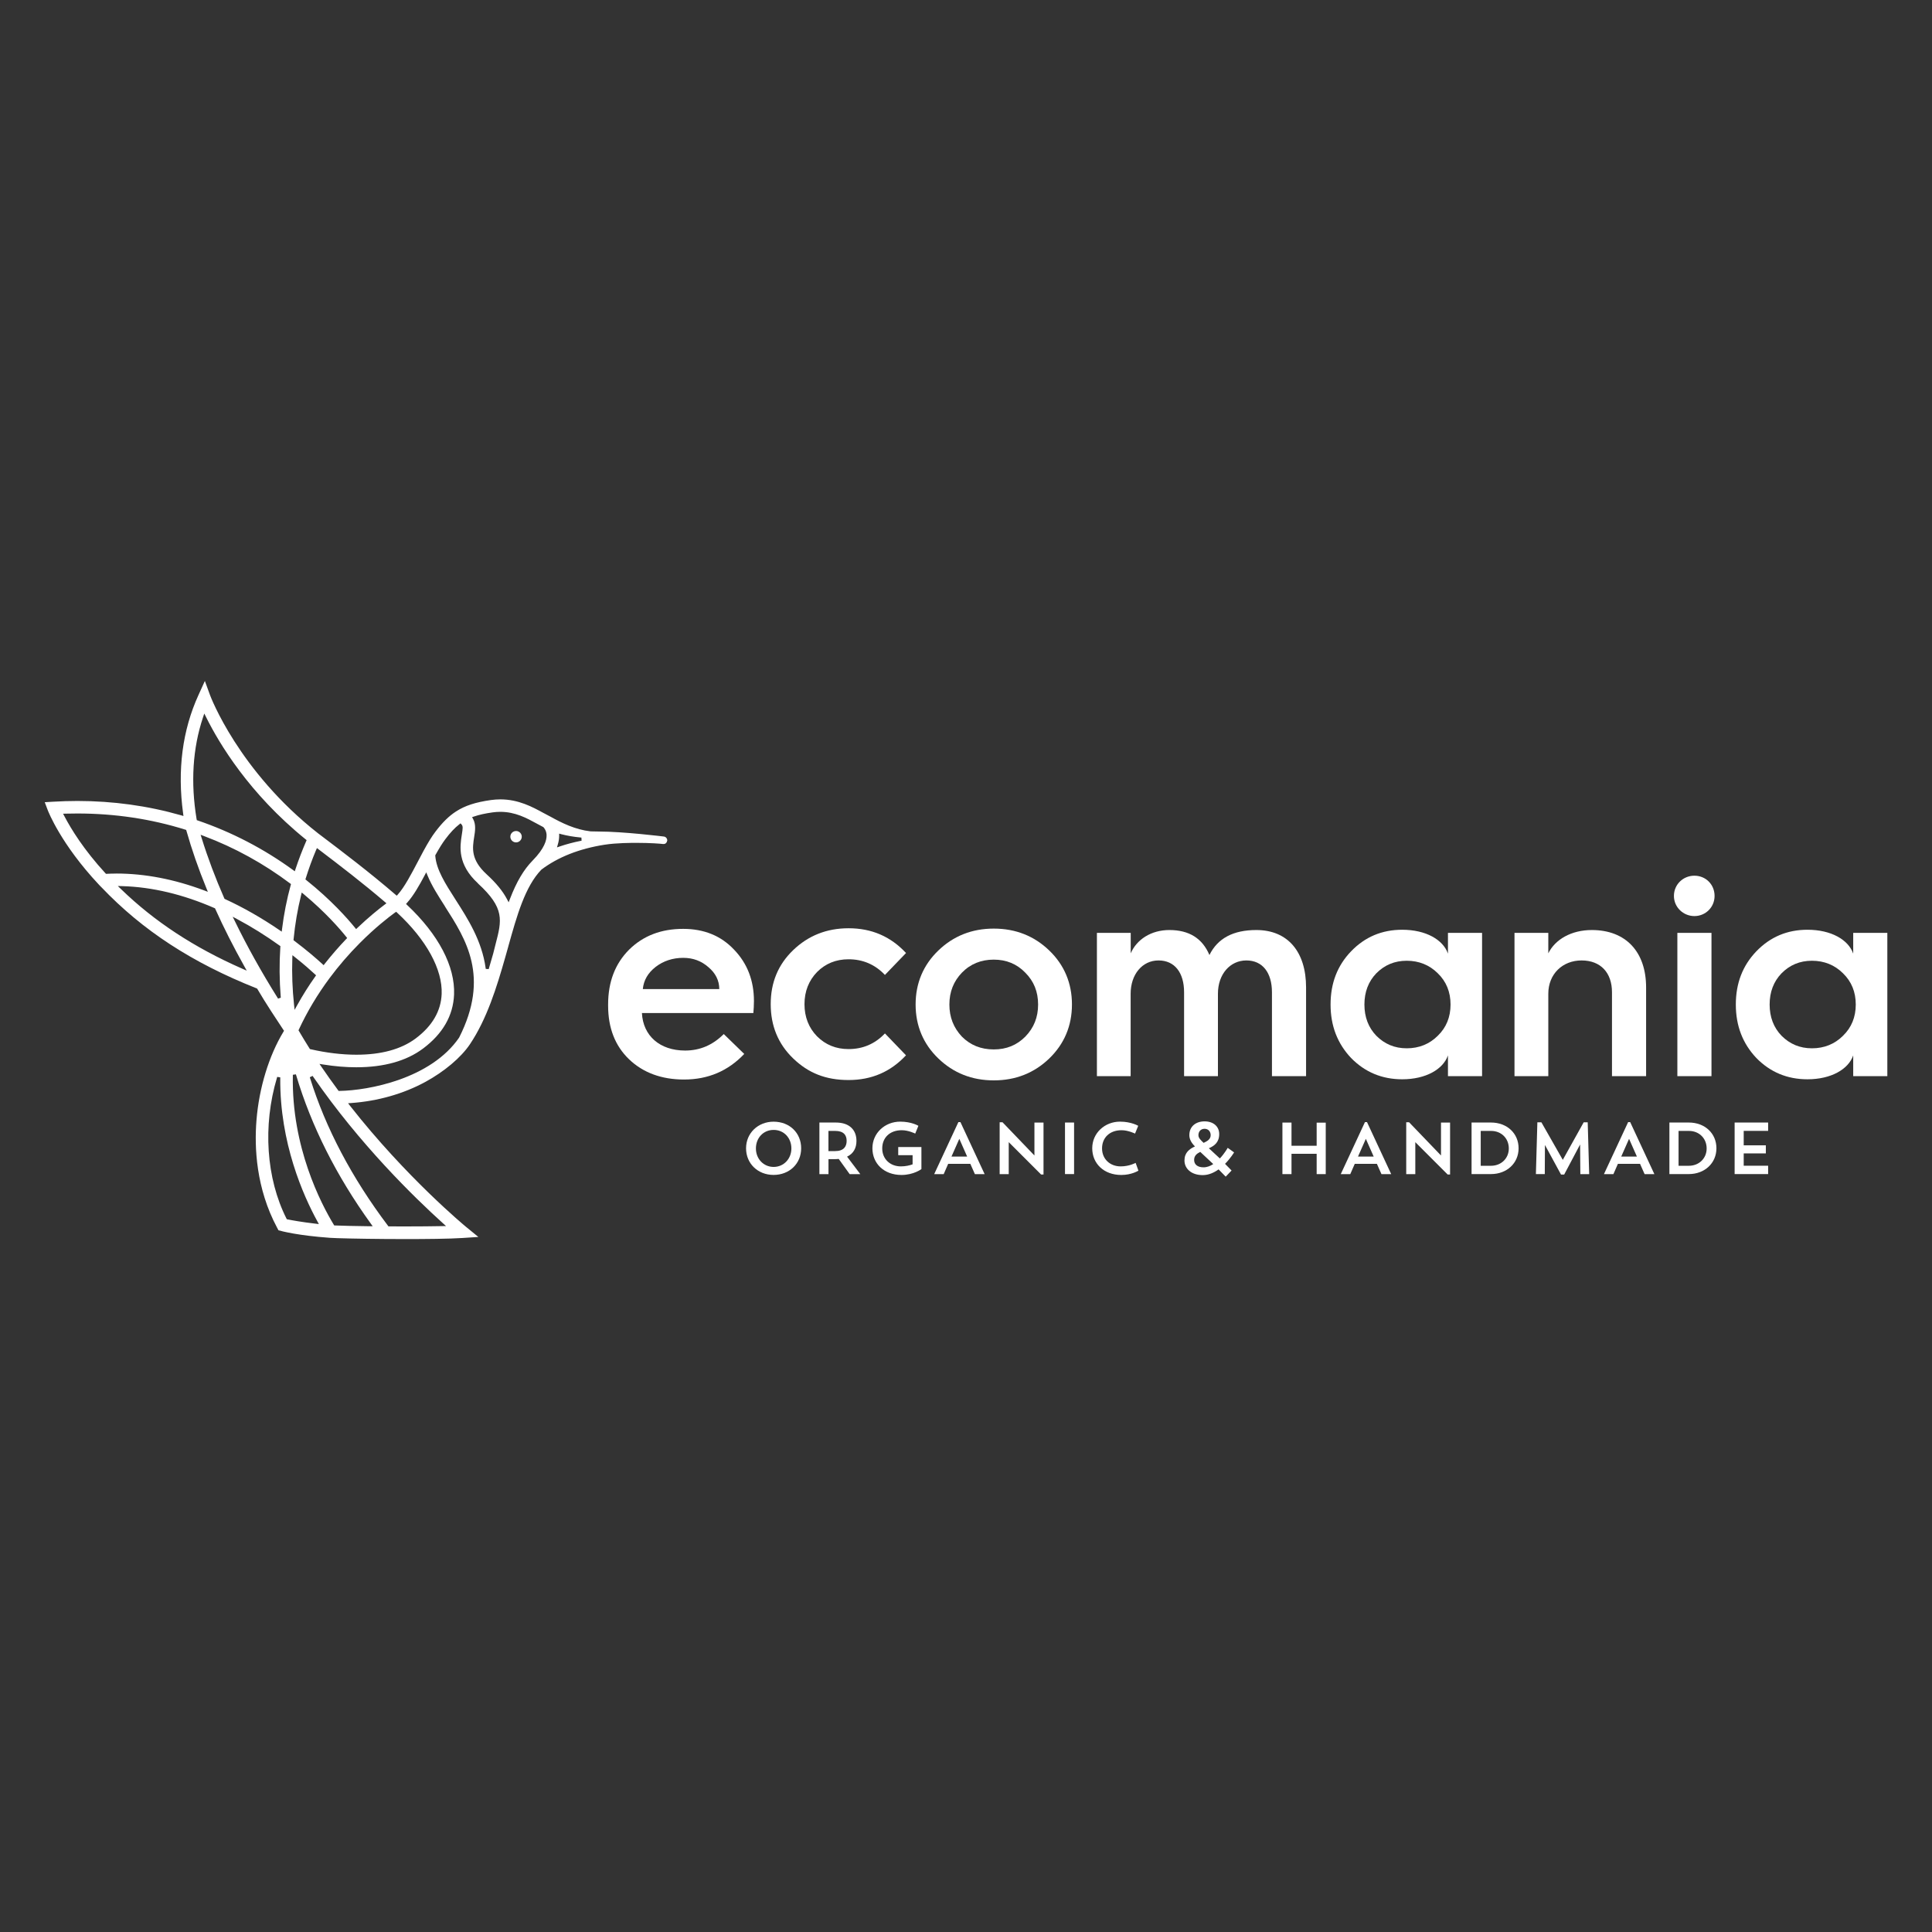 <?xml version="1.0" encoding="UTF-8"?>
<svg id="Layer_1" data-name="Layer 1" xmlns="http://www.w3.org/2000/svg" version="1.1" viewBox="0 0 500 500">
  <rect x="0" y="0" width="500" height="500" fill="#333333" stroke="none"/>
  <defs>
    <style>
      .cls-1 {
        fill: #fff;
        stroke-width: 0px;
      }
    </style>
  </defs>
  <path class="cls-1" d="M135.02,216.33c.11.81-.45,1.55-1.26,1.67-.81.11-1.55-.45-1.67-1.26-.11-.81.45-1.55,1.26-1.66.81-.12,1.55.45,1.67,1.25ZM172.65,217.61c-.05.41-.37.82-.9.82-.05,0-.1,0-.15,0-.67-.09-3.32-.3-6.86-.3-1.29,0-5.22,0-8.33.49-6.52,1.03-12.01,3.2-16.3,6.44-4.23,4.37-6.34,11.92-8.57,19.9l-.02.09c-.24.86-.48,1.73-.73,2.59-2.23,7.84-4.77,16.05-9.17,22.61-2.31,3.44-6.64,7.09-11.58,9.77-5.66,3.07-12.28,4.95-19.13,5.44l-.83.06.51.66c14.59,18.6,29.87,31.21,30.03,31.34l3.18,2.6-4.1.27c-3.43.23-9.83.28-14.6.28-1.74,0-3.55,0-5.37-.02-6.7-.05-12.8-.19-14.29-.3-8.24-.59-12.46-1.69-13.37-1.95l-.35-.66c-5.45-10.19-5.92-20.78-5.34-27.87.67-8.31,3.21-16.64,6.98-22.86l.15-.24-.16-.23c-1.36-2.04-4.74-7.14-6.73-10.57l-.08-.13-.14-.06c-16.69-6.63-29.45-14.94-40.14-26.15l-.14-.15h-.02s-.52-.55-.52-.55c-9.81-10.46-13.08-18.9-13.22-19.25l-.78-2.07,2.2-.13c2.09-.12,4.19-.19,6.25-.19,9.23,0,18.24,1.25,26.8,3.7l.65.19-.09-.67c-1.53-11.2-.19-21.52,3.99-30.67l1.64-3.61,1.36,3.73c.07.19,7.3,19.53,27.98,35.74l.73.55c5.29,4,12.52,9.47,19.26,15.28l.33.28.29-.32c1.71-1.9,3.5-5.33,5.09-8.35l.02-.04c.51-.98,1.02-1.95,1.53-2.89,1.2-2.2,2.14-3.73,3.06-4.94,1.84-2.44,3.49-4.06,5.36-5.27,2.32-1.5,5.02-2.38,9.04-2.95.81-.11,1.63-.17,2.43-.17,4.72,0,8.38,2.01,11.06,3.47.62.34,1.19.65,1.72.91l.05.02c3.13,1.75,6.54,3.42,10.52,3.88.67.03,1.36.04,2.04.04,6.5,0,16.84,1.29,16.94,1.3.54.08.91.57.85,1.13ZM102.21,236.18c-1.7,1.24-5.15,3.92-9.08,7.87-2.87,2.88-5.52,5.96-7.88,9.14-3.11,4.2-5.77,8.65-7.9,13.24l-.1.21.12.2c.86,1.48,1.79,3,2.74,4.51l.1.15.18.04c4.04.93,8.14,1.42,11.84,1.42,6.43,0,11.59-1.41,15.32-4.19,4.3-3.21,6.57-7.09,6.75-11.53.25-6.35-3.94-14.02-11.51-21.03l-.27-.25-.29.22ZM75.68,247.2l-.03.88c-.13,3.91.02,7.91.44,11.88l.15,1.39.68-1.22c1.4-2.52,2.96-5.01,4.66-7.4l.22-.32-.28-.26c-1.07-.99-2.82-2.56-5.15-4.4l-.69-.55ZM76.15,243.47c3.28,2.47,5.76,4.62,7.26,6l.35.32.29-.38c1.72-2.18,3.58-4.33,5.53-6.37l.27-.28-.24-.3c-1.68-2.1-5.34-6.32-10.98-11.03l-.54-.45-.17.69c-.92,3.73-1.57,7.56-1.94,11.4l-.02.25.2.15ZM81.79,220.01c-1.01,2.39-1.9,4.85-2.66,7.29l-.09.29.24.19c6.45,5.16,10.65,9.92,12.58,12.3l.3.37.35-.33c2.92-2.78,5.45-4.81,7.06-6.02l.44-.33-.42-.36c-5.6-4.79-11.54-9.36-17.12-13.59l-.45-.34-.22.53ZM50.89,212l.04.26.25.08c8.79,3,17.07,7.3,24.62,12.79l.49.36.19-.58c.8-2.41,1.72-4.82,2.74-7.17l.14-.31-.26-.21c-14.65-11.86-22.42-24.89-25.75-31.6l-.48-.96-.34,1.02c-2.66,7.97-3.22,16.82-1.65,26.31ZM30.11,226.07c7.37,0,15.01,1.47,22.73,4.37l.95.36-.38-.94c-2.06-5.04-3.8-10.04-5.16-14.85l-.07-.23-.23-.07c-8.87-2.78-18.27-4.18-27.93-4.18-.98,0-1.98.01-2.98.04l-.71.02.33.63c1.77,3.39,5.05,8.71,10.62,14.77l.14.15h.21c.82-.05,1.66-.06,2.49-.06ZM63.86,251.21l-.64-1.15c-2.8-5.01-5.33-10-7.5-14.82l-.07-.16-.15-.07c-8.12-3.55-16.15-5.46-23.87-5.68l-1.14-.03.82.79c8.64,8.38,18.9,15.11,31.35,20.59l1.21.53ZM72.67,258.2l-.02-.23c-.35-4.31-.38-8.64-.1-12.87l.02-.24-.2-.14c-3.57-2.56-7.25-4.86-10.95-6.83l-1.2-.64.6,1.22c3.13,6.43,6.83,13.08,11.02,19.77l.12.2.71-.24ZM75.23,229.09l.08-.29-.24-.18c-6.85-5.14-14.35-9.27-22.3-12.26l-.85-.32.27.86c1.57,5.06,3.54,10.3,5.85,15.57l.07.15.15.07c4.74,2.18,9.47,4.88,14.05,8.01l.6.41.09-.72c.47-3.82,1.22-7.62,2.23-11.31ZM82.53,316.8l-.41-.75c-3.64-6.65-9.72-20.3-9.59-36.97v-.26s-.79-.12-.79-.12l-.07.24c-3.7,12.41-2.78,26.02,2.46,36.41l.1.19.21.04c1.12.23,3.55.68,7.24,1.11l.85.1ZM96.46,317.36l-.51-.71c-8.88-12.3-15.38-25.21-19.3-38.37l-.07-.24-.79.11v.25c-.36,18.44,7.28,33.1,10.59,38.55l.12.2h.24c1.77.08,5.07.15,8.85.2h.88ZM81.04,278.65l-.14-.21-.72.35.07.24c4.05,12.98,10.83,25.83,20.15,38.18l.13.18h.22c1.43,0,2.89.01,4.34.01,3.56,0,6.66-.03,9.22-.08l1.12-.02-.83-.75c-7.34-6.63-21.47-20.36-33.56-37.9ZM115.16,234.57c-1.75-2.73-3.4-5.3-4.49-7.94l-.36-.87-.44.83c-1.37,2.58-2.87,5.22-4.5,7.03l-.29.32.31.3c8.11,7.64,12.41,15.86,12.12,23.14-.22,5.47-2.93,10.18-8.05,14-4.3,3.21-10.11,4.83-17.26,4.83-2.7,0-5.56-.24-8.5-.71l-1.02-.16.58.85c1.35,1.98,2.78,3.99,4.24,5.96l.13.18h.23c7.51-.11,23.65-3.13,30.96-13.8,7.99-15.75,1.79-25.43-3.68-33.96ZM123.72,228.63c-5.4-4.96-4.68-9.54-4.21-12.57.26-1.67.35-2.23-.05-2.67l-.28-.31-.32.26c-1.19.92-2.34,2.15-3.62,3.86-.75,1-1.53,2.25-2.53,4.04l-.06.11v.13c.27,3.57,2.57,7.17,5.24,11.34,3.19,4.98,6.81,10.63,7.79,17.69l.03.24.76.06.07-.23c.37-1.25.74-2.51,1.1-3.79.21-.87.42-1.68.62-2.46,1.61-6.18,2.42-9.29-4.56-15.69ZM141.46,216.11c-.05-1.08-.57-1.76-.79-2l-.04-.04-.04-.03c-.56-.29-1.1-.58-1.61-.86-2.63-1.44-5.61-3.08-9.5-3.08-.65,0-1.32.05-1.98.14-1.94.27-3.52.62-4.83,1.07l-.5.17.26.46c.8,1.44.52,3.2.29,4.62-.46,2.9-.93,5.89,3.19,9.68,2.47,2.26,4.19,4.36,5.27,6.41l.46.86.35-.91c1.7-4.42,3.56-7.56,5.85-9.89,3.08-3.13,3.67-5.32,3.61-6.6ZM150.51,217.56l-.04-.8-.25-.02c-1.8-.17-3.47-.46-4.96-.85l-.55-.15v.57c0,.71-.11,1.44-.33,2.17l-.23.82.8-.27c1.62-.55,3.41-1.03,5.31-1.41l.25-.05Z"/>
  <g>
    <path class="cls-1" d="M200.2,290.29c4.14,0,7.14,2.9,7.14,6.89s-3.06,6.89-7.14,6.89-7.12-2.94-7.12-6.89,3.11-6.89,7.12-6.89ZM200.22,302c2.58,0,4.59-2.07,4.59-4.78s-1.92-4.8-4.59-4.8-4.59,2.07-4.59,4.8,2.01,4.78,4.59,4.78Z"/>
    <path class="cls-1" d="M212.05,290.51h4.27c3.55,0,5.33,1.95,5.33,4.75,0,1.84-.76,3.3-2.43,4.08l3.42,4.52h-2.75l-2.83-3.93c-.38.04-.78.06-1.19.06h-1.46v3.87h-2.35v-13.34ZM214.4,292.68v5.22h1.75c2.2,0,2.96-1.18,2.96-2.64s-.74-2.58-2.96-2.58h-1.75Z"/>
    <path class="cls-1" d="M238.46,296.85v5.71s-1.99,1.52-5.16,1.52c-4.52,0-7.52-2.96-7.52-6.91s3.25-6.89,7.19-6.89c2.98,0,4.71,1.08,4.71,1.08l-.82,2.01s-1.73-.87-3.49-.87c-3.13,0-5.05,1.97-5.05,4.71s2.05,4.65,4.82,4.65c1.23,0,2.32-.26,3.04-.53v-2.37h-3.72v-2.11h6Z"/>
    <path class="cls-1" d="M244.24,303.86h-2.47l6.26-13.46h.53l6.26,13.46h-2.52l-1.18-2.66h-5.73l-1.16,2.66ZM246.24,299.32h4.06l-2.03-4.59-2.03,4.59Z"/>
    <g>
      <g>
        <path class="cls-1" d="M157.38,259.96c0-5.89,1.84-10.59,5.44-14.2,3.68-3.61,8.31-5.37,13.98-5.37,5.37,0,9.78,1.77,13.17,5.37,3.46,3.6,5.15,8.02,5.15,13.32,0,1.1-.07,2.13-.15,3.09h-28.84c.29,5.89,4.63,9.71,11.18,9.71,3.82,0,7.14-1.4,10-4.27l5.3,5.15c-4.19,4.41-9.34,6.62-15.59,6.62-5.81,0-10.59-1.77-14.2-5.22-3.61-3.46-5.44-8.09-5.44-13.9v-.29ZM186.15,255.99c0-2.21-.95-4.12-2.79-5.67-1.84-1.62-3.97-2.43-6.55-2.43-2.72,0-5.15.81-7.14,2.35-1.99,1.55-3.09,3.46-3.31,5.74h19.79Z"/>
        <path class="cls-1" d="M234.47,246.65l-5.45,5.66c-2.58-2.72-5.74-4.05-9.42-4.05-3.24,0-5.96,1.1-8.16,3.31-2.13,2.21-3.24,5-3.24,8.31s1.1,6.11,3.24,8.31c2.21,2.21,4.93,3.31,8.16,3.31,3.68,0,6.84-1.33,9.42-4.05l5.45,5.66c-3.97,4.27-8.9,6.4-14.86,6.4s-10.45-1.84-14.34-5.59c-3.9-3.75-5.81-8.46-5.81-14.05s1.91-10.23,5.81-13.98c3.9-3.75,8.68-5.66,14.34-5.66,5.96,0,10.89,2.13,14.86,6.4Z"/>
        <path class="cls-1" d="M236.96,259.96c0-5.52,1.99-10.23,5.89-13.98,3.9-3.75,8.68-5.66,14.34-5.66s10.45,1.91,14.35,5.66c3.9,3.75,5.88,8.46,5.88,13.98s-1.99,10.22-5.88,13.98c-3.9,3.75-8.68,5.66-14.35,5.66s-10.44-1.91-14.34-5.66c-3.9-3.75-5.89-8.46-5.89-13.98ZM265.35,268.28c2.21-2.28,3.31-5,3.31-8.31s-1.1-6.03-3.31-8.24c-2.2-2.28-4.93-3.38-8.17-3.38s-6.03,1.1-8.24,3.38c-2.13,2.21-3.24,4.93-3.24,8.24s1.1,6.03,3.24,8.31c2.21,2.21,4.93,3.31,8.24,3.31s5.96-1.1,8.17-3.31Z"/>
        <path class="cls-1" d="M283.88,278.5v-37.08h8.75v5.3c1.55-3.6,5.3-6.03,10-6.03,5.08,0,8.54,2.13,10.37,6.47,2.13-4.34,6.18-6.47,12.14-6.47,8.17,0,12.87,5.67,12.87,14.86v22.95h-8.83v-21.7c0-5.07-2.43-8.24-6.62-8.24s-7.36,3.53-7.36,8.61v21.33h-8.76v-21.7c0-5.07-2.43-8.24-6.62-8.24s-7.21,3.61-7.21,8.61v21.33h-8.75Z"/>
        <path class="cls-1" d="M374.73,246.8v-5.37h8.83v37.08h-8.83v-5.37c-1.25,3.6-5.74,6.18-11.84,6.18-5.22,0-9.64-1.84-13.24-5.52-3.53-3.75-5.3-8.31-5.3-13.83s1.76-10.08,5.3-13.76c3.6-3.75,8.02-5.59,13.24-5.59,6.11,0,10.59,2.57,11.84,6.18ZM372.09,268.06c2.21-2.13,3.31-4.85,3.31-8.09s-1.1-5.96-3.31-8.09c-2.13-2.13-4.86-3.24-8.02-3.24s-5.74,1.1-7.87,3.24c-2.06,2.13-3.09,4.86-3.09,8.09s1.03,5.96,3.09,8.09c2.13,2.13,4.71,3.24,7.87,3.24s5.89-1.1,8.02-3.24Z"/>
        <path class="cls-1" d="M391.95,278.5v-37.08h8.75v5.3c1.77-3.6,5.96-6.03,11.26-6.03,8.83,0,14.05,5.67,14.05,14.86v22.95h-8.83v-21.7c0-5.07-2.94-8.24-7.87-8.24s-8.61,3.53-8.61,8.61v21.33h-8.75Z"/>
        <path class="cls-1" d="M433.21,231.86c0-2.94,2.36-5.23,5.3-5.23s5.22,2.28,5.22,5.23-2.35,5.22-5.22,5.22-5.3-2.28-5.3-5.22ZM434.1,278.5v-37.08h8.83v37.08h-8.83Z"/>
        <path class="cls-1" d="M479.61,246.8v-5.37h8.83v37.08h-8.83v-5.37c-1.25,3.6-5.74,6.18-11.84,6.18-5.22,0-9.64-1.84-13.24-5.52-3.53-3.75-5.3-8.31-5.3-13.83s1.77-10.08,5.3-13.76c3.61-3.75,8.02-5.59,13.24-5.59,6.11,0,10.59,2.57,11.84,6.18ZM476.96,268.06c2.21-2.13,3.31-4.85,3.31-8.09s-1.1-5.96-3.31-8.09c-2.13-2.13-4.86-3.24-8.02-3.24s-5.74,1.1-7.87,3.24c-2.06,2.13-3.09,4.86-3.09,8.09s1.03,5.96,3.09,8.09c2.13,2.13,4.71,3.24,7.87,3.24s5.89-1.1,8.02-3.24Z"/>
      </g>
      <path class="cls-1" d="M258.71,290.44h.74l8.26,8.6v-8.52h2.35v13.44h-.63l-8.37-8.37v8.28h-2.35v-13.42Z"/>
      <path class="cls-1" d="M275.62,290.51h2.35v13.34h-2.35v-13.34Z"/>
      <path class="cls-1" d="M294.63,302.96s-1.73,1.12-4.44,1.12c-4.52,0-7.52-2.96-7.52-6.91s3.25-6.89,7.19-6.89c2.92,0,4.71,1.08,4.71,1.08l-.82,2.01s-1.77-.87-3.49-.87c-3.13,0-5.05,1.97-5.05,4.71s2.05,4.65,4.82,4.65c2.26,0,3.87-.91,3.87-.91l.72,2.01Z"/>
      <path class="cls-1" d="M309.26,296.7c-1.03-1.01-1.46-1.99-1.46-2.92,0-2.26,1.67-3.57,3.95-3.57s3.78,1.33,3.78,3.28c0,2.16-1.27,3.07-2.68,3.68l2.85,2.64c1.25-1.33,2.03-2.75,2.03-2.75l1.65,1.18s-.87,1.48-2.34,2.96l1.69,1.73c-.04.06-1.52,1.59-1.52,1.59l-1.84-1.88c-1.19.85-2.58,1.48-4.1,1.48-3.02,0-4.73-1.73-4.73-3.78s1.27-2.98,2.71-3.64ZM313.99,301.26l-3.36-3.15c-.91.44-1.59,1.01-1.59,2.07,0,1.21.91,1.92,2.43,1.92.91,0,1.77-.34,2.52-.84ZM311.5,295.77c1.02-.46,1.82-.99,1.82-1.99,0-.89-.57-1.65-1.58-1.65s-1.59.74-1.59,1.65c0,.72.57,1.27,1.35,1.99Z"/>
      <path class="cls-1" d="M340.75,298.6h-6.51v5.26h-2.35v-13.34h2.35v6h6.51v-5.98h2.35v13.32h-2.35v-5.26Z"/>
      <path class="cls-1" d="M349.46,303.86h-2.47l6.26-13.46h.53l6.26,13.46h-2.52l-1.18-2.66h-5.73l-1.16,2.66ZM351.45,299.32h4.06l-2.03-4.59-2.03,4.59Z"/>
      <path class="cls-1" d="M363.93,290.44h.74l8.26,8.6v-8.52h2.35v13.44h-.63l-8.37-8.37v8.28h-2.35v-13.42Z"/>
      <path class="cls-1" d="M380.84,290.51h5.03c4.14,0,7.14,2.79,7.14,6.66s-3.05,6.68-7.14,6.68h-5.03v-13.34ZM383.21,292.68v9.02h2.68c2.58,0,4.59-1.88,4.59-4.48s-1.92-4.54-4.59-4.54h-2.68Z"/>
      <path class="cls-1" d="M411.3,303.86h-2.31l-.06-7.67-4.12,7.78h-.82l-4.16-7.65-.04,7.53h-2.3l.38-13.4h1.04l5.54,9.72,5.41-9.72h1.04l.38,13.4Z"/>
      <path class="cls-1" d="M417.57,303.86h-2.47l6.26-13.46h.53l6.26,13.46h-2.53l-1.18-2.66h-5.73l-1.16,2.66ZM419.57,299.32h4.06l-2.03-4.59-2.03,4.59Z"/>
      <path class="cls-1" d="M432.04,290.51h5.03c4.14,0,7.14,2.79,7.14,6.66s-3.06,6.68-7.14,6.68h-5.03v-13.34ZM434.41,292.68v9.02h2.68c2.58,0,4.59-1.88,4.59-4.48s-1.92-4.54-4.59-4.54h-2.68Z"/>
    </g>
    <path class="cls-1" d="M448.92,290.51h8.67v2.16h-6.32v3.74h5.73v2.09h-5.73v3.19h6.32v2.16h-8.67v-13.34Z"/>
  </g>
</svg>